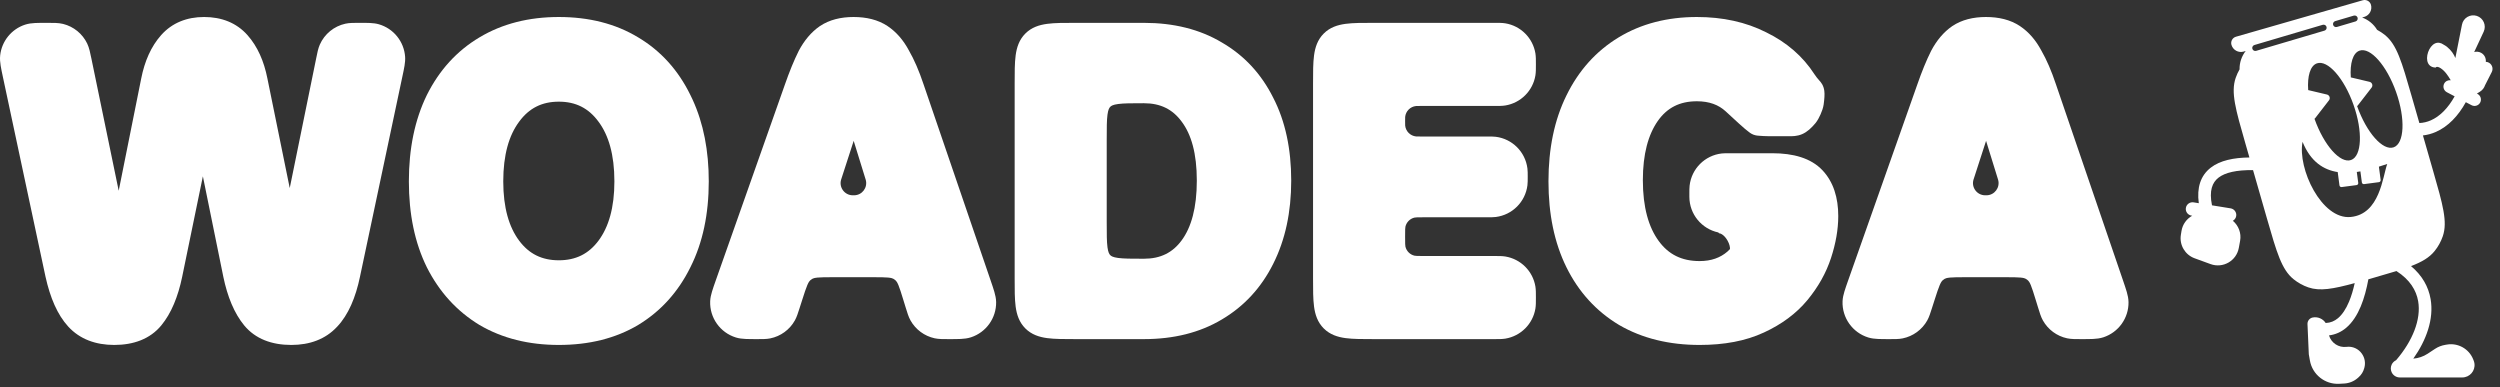 <?xml version="1.0" encoding="utf-8"?>
<svg xmlns="http://www.w3.org/2000/svg" fill="none" height="100%" overflow="visible" preserveAspectRatio="none" style="display: block;" viewBox="0 0 297 46" width="100%">
<rect x="0" y="0" width="297" height="46" fill="#333333" stroke="none"/>
<g id="Union">
<path clip-rule="evenodd" d="M280.704 0.03C281.118 -0.088 281.55 0.151 281.67 0.564C281.848 1.185 281.489 1.832 280.868 2.01L280.621 2.081C281.353 2.348 281.985 2.858 282.399 3.544C282.728 3.719 283.04 3.925 283.331 4.16C284.743 5.305 285.325 7.325 286.486 11.365L287.42 14.618C287.901 14.595 288.353 14.484 288.774 14.301C289.856 13.828 290.838 12.839 291.611 11.443L290.687 10.957C290.317 10.762 290.173 10.303 290.368 9.932C290.522 9.64 290.839 9.491 291.147 9.535C290.989 9.261 290.821 8.999 290.638 8.763C290.236 8.224 289.63 7.814 289.402 7.978C289.379 7.993 289.361 8.013 289.348 8.033C288.949 8.015 288.619 7.845 288.453 7.499C288.286 7.156 288.296 6.664 288.459 6.195C288.622 5.725 288.921 5.332 289.265 5.167C289.61 4.999 289.975 5.07 290.299 5.303C290.441 5.378 290.573 5.464 290.694 5.555C291.219 5.985 291.517 6.443 291.696 6.893L292.484 2.922C292.643 2.119 293.469 1.636 294.248 1.889C295.027 2.144 295.408 3.023 295.062 3.766L293.933 6.185C294.194 6.109 294.486 6.13 294.749 6.271C295.155 6.489 295.358 6.921 295.314 7.342C295.38 7.345 295.447 7.356 295.513 7.376C296.014 7.526 296.258 8.092 296.021 8.558L295.221 10.132C295.12 10.433 294.919 10.707 294.612 10.897L294.256 11.116L294.328 11.154C294.699 11.349 294.842 11.808 294.647 12.18C294.452 12.551 293.992 12.694 293.621 12.498L292.939 12.14C292.049 13.758 290.846 15.035 289.372 15.678C288.88 15.893 288.368 16.029 287.844 16.09L289.05 20.285C290.211 24.325 290.792 26.346 290.203 28.067C289.983 28.709 289.651 29.308 289.224 29.835C288.606 30.596 287.734 31.114 286.43 31.613C287.742 32.71 288.5 34.045 288.757 35.531C289.164 37.894 288.252 40.417 286.7 42.607C287.309 42.556 287.897 42.356 288.408 42.02L289.28 41.445C289.643 41.206 290.052 41.045 290.48 40.972L290.701 40.934C292.01 40.714 293.298 41.431 293.802 42.659L293.868 42.824C293.916 42.94 293.949 43.063 293.965 43.188C294.08 44.064 293.398 44.842 292.515 44.842H285.1C284.677 44.841 284.293 44.593 284.121 44.207C283.994 43.922 283.998 43.594 284.131 43.312C284.24 43.08 284.428 42.898 284.654 42.794C284.658 42.79 284.662 42.785 284.666 42.78C286.606 40.519 287.65 37.947 287.278 35.786C287.054 34.491 286.295 33.222 284.699 32.202C283.921 32.443 283.033 32.699 282.018 32.991C281.794 33.055 281.575 33.116 281.363 33.177C281.16 34.288 280.871 35.417 280.452 36.417C280.04 37.398 279.482 38.31 278.71 38.956C278.138 39.435 277.462 39.749 276.687 39.845C276.948 40.738 277.826 41.327 278.769 41.207C279.481 41.116 280.186 41.43 280.593 42.021L280.61 42.046C280.934 42.518 281.037 43.108 280.892 43.661L280.871 43.741C280.761 44.159 280.528 44.533 280.202 44.816L280.088 44.917C279.644 45.303 279.083 45.53 278.496 45.562L277.895 45.594C276.203 45.684 274.709 44.496 274.416 42.827L274.286 42.089L274.129 38.501C274.114 38.129 274.371 37.798 274.736 37.722C275.358 37.594 275.967 37.872 276.293 38.372C276.869 38.349 277.341 38.144 277.748 37.804C278.266 37.37 278.706 36.697 279.067 35.837C279.35 35.163 279.568 34.408 279.74 33.631C277.149 34.339 275.599 34.61 274.237 34.144C273.595 33.924 272.995 33.591 272.468 33.164C271.056 32.019 270.475 29.998 269.314 25.959L267.662 20.211C265.703 20.183 264.347 20.497 263.561 21.104C262.823 21.674 262.426 22.641 262.785 24.394L265 24.752C265.435 24.822 265.731 25.232 265.661 25.666C265.621 25.915 265.467 26.114 265.264 26.23C265.933 26.795 266.293 27.691 266.124 28.616L265.97 29.456C265.687 30.995 264.088 31.91 262.617 31.375L260.719 30.683C259.579 30.268 258.894 29.101 259.087 27.903L259.162 27.436C259.291 26.64 259.781 25.991 260.437 25.628L260.342 25.614C259.908 25.543 259.611 25.134 259.682 24.7C259.752 24.266 260.162 23.97 260.596 24.039L261.217 24.14C260.967 22.313 261.414 20.864 262.644 19.914C263.746 19.063 265.352 18.729 267.23 18.708L266.75 17.038C265.589 12.999 265.008 10.977 265.597 9.257C265.718 8.904 265.873 8.563 266.059 8.241C266.045 7.44 266.31 6.671 266.788 6.056L266.543 6.128C265.923 6.306 265.275 5.947 265.096 5.327C264.978 4.914 265.217 4.482 265.63 4.363L280.704 0.03ZM273.545 16.849C272.925 20.001 275.799 26.115 279.261 25.778C282.721 25.439 283.052 21.031 283.601 19.478C283.303 19.577 282.969 19.686 282.612 19.799L282.821 21.381C282.838 21.507 282.748 21.623 282.622 21.64L280.85 21.873C280.723 21.889 280.607 21.8 280.59 21.674L280.416 20.36C280.275 20.385 280.131 20.408 279.987 20.428L280.16 21.731C280.176 21.857 280.085 21.973 279.959 21.99L278.187 22.223C278.061 22.239 277.945 22.15 277.928 22.024L277.721 20.442C276.054 20.184 274.497 19.223 273.545 16.849ZM279.596 12.448C278.476 9.279 276.527 7.077 275.246 7.528C274.451 7.81 274.098 9.048 274.213 10.703L276.441 11.23C276.746 11.303 276.875 11.668 276.684 11.917L275.044 14.035C275.02 14.066 274.991 14.091 274.962 14.113C276.084 17.27 278.027 19.46 279.306 19.008C280.586 18.553 280.717 15.617 279.596 12.448ZM284.658 10.939C283.538 7.771 281.589 5.568 280.308 6.02C279.513 6.301 279.16 7.539 279.275 9.195L281.503 9.721C281.808 9.794 281.937 10.16 281.746 10.409L280.106 12.527C280.082 12.557 280.053 12.582 280.024 12.604C281.146 15.761 283.088 17.951 284.366 17.5C285.647 17.045 285.779 14.108 284.658 10.939ZM275.943 2.946L267.824 5.347C267.634 5.403 267.525 5.605 267.58 5.795C267.637 5.986 267.838 6.097 268.029 6.041L276.147 3.64C276.339 3.584 276.448 3.381 276.392 3.19C276.334 3 276.133 2.89 275.943 2.946ZM279.632 1.855L278.895 2.074L278.157 2.291L277.419 2.51C277.228 2.567 277.119 2.768 277.175 2.959C277.231 3.15 277.432 3.259 277.624 3.203L279.838 2.548C280.029 2.491 280.138 2.29 280.082 2.099C280.025 1.909 279.823 1.799 279.632 1.855Z" fill="white" fill-rule="evenodd"/>
<path d="M24.249 2.02C26.313 2.02 28.092 2.701 29.398 4.17C30.597 5.518 31.363 7.27 31.769 9.328L34.421 22.342L37.568 6.903C37.692 6.291 37.791 5.764 37.992 5.306C38.551 4.033 39.688 3.106 41.046 2.812C41.536 2.706 42.072 2.715 42.696 2.715C43.596 2.715 44.357 2.7 44.988 2.878C46.748 3.378 48.005 4.93 48.129 6.755C48.173 7.409 48.002 8.15 47.816 9.031L42.772 32.844L42.773 32.845C42.253 35.35 41.387 37.402 40.05 38.816L40.048 38.815C38.67 40.305 36.791 40.979 34.607 40.98C32.306 40.979 30.341 40.276 29.004 38.648C27.818 37.202 27.023 35.243 26.533 32.893L26.532 32.886L24.102 20.946L21.641 32.89V32.893C21.151 35.244 20.356 37.202 19.17 38.648C17.833 40.276 15.868 40.979 13.567 40.98C11.376 40.979 9.489 40.301 8.11 38.801C6.818 37.395 5.955 35.357 5.405 32.864L5.402 32.854L0.357 9.203C0.239 8.651 0.138 8.181 0.076 7.794C0.014 7.401 -0.026 6.997 0.02 6.58C0.204 4.891 1.358 3.464 2.972 2.932C3.37 2.801 3.773 2.755 4.17 2.734C4.562 2.714 5.043 2.715 5.608 2.715C6.324 2.715 6.94 2.704 7.499 2.843C8.75 3.155 9.798 4.009 10.357 5.17C10.606 5.689 10.721 6.295 10.866 6.996L14.102 22.659L16.775 9.332C17.181 7.273 17.946 5.519 19.146 4.17C20.447 2.706 22.206 2.02 24.249 2.02Z" fill="white"/>
<path clip-rule="evenodd" d="M66.389 2.02C69.96 2.02 73.122 2.809 75.818 4.443C78.508 6.043 80.575 8.34 82.015 11.282L82.283 11.841C83.578 14.665 84.202 17.913 84.202 21.546C84.202 25.415 83.492 28.834 82.016 31.757C80.576 34.672 78.513 36.967 75.831 38.596L75.82 38.603C73.123 40.207 69.96 40.979 66.389 40.98C62.845 40.979 59.685 40.206 56.963 38.607L56.953 38.602L56.945 38.596C54.266 36.968 52.188 34.679 50.717 31.77L50.712 31.759C49.267 28.836 48.574 25.416 48.574 21.546C48.574 17.675 49.267 14.243 50.709 11.293L50.714 11.282C52.185 8.34 54.266 6.044 56.956 4.443C59.679 2.811 62.842 2.02 66.389 2.02ZM66.389 12.078C64.379 12.078 62.855 12.849 61.681 14.447L61.674 14.457C60.471 16.069 59.787 18.38 59.787 21.546C59.787 24.677 60.47 26.975 61.674 28.589C62.844 30.158 64.369 30.922 66.389 30.922C68.408 30.922 69.933 30.158 71.103 28.589C72.307 26.975 72.99 24.677 72.99 21.546C72.99 18.38 72.306 16.069 71.103 14.457L71.096 14.447C69.922 12.849 68.398 12.078 66.389 12.078Z" fill="white" fill-rule="evenodd"/>
<path d="M201.588 2.02C204.643 2.02 207.402 2.612 209.825 3.841C212.251 5.024 214.18 6.686 215.564 8.832C215.732 9.091 215.928 9.335 216.151 9.582C216.188 9.622 216.344 9.786 216.472 10.009C216.615 10.261 216.692 10.523 216.727 10.785C216.786 11.226 216.737 11.768 216.65 12.421C216.596 12.82 216.42 13.276 216.283 13.586C216.145 13.898 215.926 14.335 215.666 14.643C215.19 15.208 214.705 15.671 214.101 15.933C213.487 16.201 212.901 16.182 212.577 16.182H211.235C210.33 16.182 209.73 16.185 209.505 16.163C209.265 16.141 209.121 16.135 208.991 16.128C208.911 16.124 208.607 16.115 208.295 15.994C207.983 15.872 207.755 15.671 207.694 15.621C207.593 15.539 207.484 15.445 207.292 15.3C207.169 15.207 206.898 14.961 206.576 14.668C206.215 14.337 205.694 13.857 205.003 13.222C204.17 12.457 203.073 12.031 201.588 12.031C199.543 12.031 198.05 12.803 196.945 14.373C195.813 15.994 195.171 18.293 195.171 21.407C195.171 24.64 195.858 27.001 197.065 28.644C198.227 30.227 199.788 31.015 201.911 31.015C203.305 31.015 204.375 30.617 205.22 29.886C205.325 29.795 205.425 29.693 205.524 29.587C205.529 29.348 205.467 28.999 205.23 28.581C204.845 27.901 204.384 27.709 204.221 27.709C204.19 27.677 204.16 27.644 204.131 27.613C202.171 27.198 200.699 25.459 200.697 23.376V22.957C200.697 22.61 200.696 22.315 200.726 22.051C200.954 20.045 202.537 18.46 204.543 18.232C204.807 18.202 205.102 18.205 205.449 18.205H210.559C213.011 18.206 215.129 18.762 216.513 20.232C217.825 21.626 218.385 23.507 218.385 25.662C218.385 27.258 218.09 28.921 217.527 30.642C216.942 32.432 216.001 34.1 214.725 35.645C213.394 37.256 211.652 38.536 209.544 39.506L209.543 39.505C207.391 40.509 204.829 40.98 201.911 40.98C198.311 40.979 195.107 40.209 192.354 38.611L192.344 38.606L192.336 38.6C189.622 36.972 187.539 34.678 186.096 31.759C184.651 28.836 183.958 25.416 183.958 21.546C183.958 17.676 184.651 14.257 186.096 11.334C187.535 8.391 189.598 6.081 192.282 4.45C194.975 2.814 198.095 2.02 201.588 2.02Z" fill="white"/>
<path clip-rule="evenodd" d="M101.402 2.02C102.921 2.02 104.306 2.339 105.441 3.096C106.493 3.797 107.328 4.782 107.971 5.982C108.616 7.102 109.192 8.442 109.706 9.981L117.673 33.276C117.863 33.83 118.023 34.298 118.133 34.683C118.244 35.069 118.335 35.472 118.341 35.892C118.366 37.788 117.156 39.481 115.353 40.071C114.954 40.201 114.544 40.247 114.142 40.267C113.742 40.287 113.247 40.287 112.661 40.287C112.052 40.287 111.527 40.294 111.041 40.189C109.824 39.927 108.777 39.154 108.169 38.068C107.926 37.635 107.779 37.131 107.6 36.55L107.304 35.59C107.054 34.779 106.894 34.264 106.736 33.883C106.589 33.526 106.487 33.401 106.415 33.332C106.327 33.249 106.229 33.176 106.124 33.118C106.036 33.069 105.886 33.009 105.504 32.974C105.094 32.935 104.554 32.933 103.705 32.933H98.973C98.104 32.933 97.552 32.935 97.132 32.975C96.74 33.013 96.588 33.076 96.498 33.127C96.41 33.179 96.325 33.239 96.25 33.308C96.173 33.378 96.067 33.505 95.912 33.866C95.746 34.253 95.575 34.778 95.31 35.606L94.977 36.644C94.803 37.186 94.66 37.655 94.433 38.061C93.816 39.169 92.743 39.952 91.5 40.202C91.044 40.293 90.553 40.287 89.984 40.287C89.425 40.287 88.954 40.286 88.573 40.268C88.191 40.25 87.801 40.21 87.42 40.092C85.544 39.511 84.292 37.742 84.369 35.781C84.385 35.382 84.478 35.001 84.588 34.635C84.697 34.269 84.853 33.825 85.039 33.298L93.241 10.06C93.778 8.513 94.325 7.175 94.884 6.056L94.891 6.041L94.899 6.027C95.539 4.818 96.36 3.822 97.389 3.11L97.398 3.103L97.41 3.096C98.54 2.342 99.906 2.02 101.402 2.02ZM99.958 21.237C99.936 21.307 99.929 21.323 99.926 21.333C99.647 22.25 100.324 23.182 101.284 23.2H101.485C102.437 23.182 103.112 22.265 102.847 21.351C102.844 21.342 102.838 21.324 102.817 21.256L101.418 16.733L99.958 21.237Z" fill="white" fill-rule="evenodd"/>
<path clip-rule="evenodd" d="M135.905 2.715C139.413 2.715 142.518 3.47 145.155 5.046C147.807 6.58 149.843 8.781 151.256 11.605C152.704 14.409 153.396 17.709 153.397 21.454C153.396 25.176 152.699 28.489 151.254 31.348C149.841 34.174 147.804 36.389 145.154 37.954C142.516 39.529 139.413 40.286 135.905 40.287H127.766C126.445 40.287 125.307 40.29 124.402 40.168C123.455 40.041 122.547 39.752 121.811 39.017C121.075 38.28 120.787 37.372 120.659 36.425C120.538 35.52 120.541 34.383 120.541 33.061V9.94C120.541 8.619 120.538 7.481 120.659 6.576C120.787 5.629 121.075 4.721 121.811 3.985C122.547 3.248 123.455 2.961 124.402 2.833C125.307 2.711 126.445 2.715 127.766 2.715H135.905ZM135.813 12.264C134.41 12.264 133.502 12.266 132.834 12.356C132.207 12.44 132.011 12.578 131.901 12.688C131.791 12.798 131.654 12.994 131.569 13.62C131.48 14.289 131.478 15.197 131.478 16.599V26.402C131.478 27.804 131.48 28.712 131.569 29.381C131.654 30.007 131.791 30.204 131.901 30.314C132.011 30.424 132.208 30.561 132.834 30.645C133.502 30.735 134.41 30.737 135.813 30.737H135.905C137.875 30.737 139.312 30.011 140.381 28.554L140.384 28.55C141.52 27.009 142.182 24.704 142.182 21.454C142.182 18.215 141.521 15.967 140.391 14.46L140.381 14.447C139.312 12.99 137.875 12.264 135.905 12.264H135.813Z" fill="white" fill-rule="evenodd"/>
<path d="M177.528 2.715C178.029 2.715 178.454 2.71 178.834 2.772C180.666 3.075 182.104 4.511 182.407 6.344C182.469 6.724 182.465 7.15 182.465 7.651C182.465 8.152 182.469 8.578 182.407 8.958C182.104 10.791 180.666 12.227 178.834 12.53C178.454 12.592 178.029 12.587 177.528 12.587H168.742C168.365 12.587 168.281 12.589 168.227 12.595C167.544 12.664 167.003 13.204 166.934 13.887C166.929 13.941 166.927 14.025 166.927 14.402C166.927 14.78 166.929 14.863 166.934 14.917C167.003 15.6 167.544 16.141 168.227 16.21C168.281 16.215 168.365 16.217 168.742 16.217H176.696C177.081 16.217 177.409 16.214 177.702 16.251C179.665 16.499 181.21 18.046 181.458 20.009C181.495 20.302 181.494 20.63 181.494 21.015C181.494 21.4 181.495 21.728 181.458 22.021C181.21 23.984 179.664 25.53 177.702 25.778C177.409 25.815 177.081 25.813 176.696 25.813H169.227C168.352 25.813 168.162 25.822 168.039 25.851C167.507 25.977 167.091 26.393 166.965 26.925C166.936 27.048 166.927 27.238 166.927 28.113C166.927 28.99 166.936 29.179 166.965 29.302C167.091 29.833 167.508 30.248 168.039 30.374C168.162 30.403 168.352 30.414 169.227 30.414H177.528C178.029 30.414 178.454 30.409 178.834 30.472C180.666 30.774 182.104 32.21 182.407 34.043C182.469 34.423 182.465 34.849 182.465 35.35C182.465 35.851 182.469 36.278 182.407 36.657C182.104 38.49 180.666 39.926 178.834 40.229C178.454 40.291 178.029 40.287 177.528 40.287H163.216C161.894 40.287 160.757 40.29 159.851 40.168C158.905 40.041 157.997 39.752 157.26 39.017C156.524 38.28 156.236 37.372 156.109 36.425C155.987 35.52 155.99 34.383 155.99 33.061V9.94C155.99 8.619 155.987 7.481 156.109 6.576C156.236 5.629 156.524 4.721 157.26 3.985C157.997 3.248 158.904 2.961 159.851 2.833C160.757 2.711 161.894 2.715 163.216 2.715H177.528Z" fill="white"/>
<path clip-rule="evenodd" d="M235.93 2.02C237.449 2.02 238.833 2.339 239.968 3.096C241.021 3.797 241.856 4.782 242.499 5.982C243.144 7.102 243.72 8.442 244.233 9.981L252.201 33.276C252.39 33.83 252.55 34.298 252.661 34.683C252.772 35.069 252.862 35.472 252.868 35.892C252.894 37.788 251.683 39.481 249.881 40.071C249.481 40.201 249.071 40.247 248.67 40.267C248.27 40.287 247.775 40.287 247.188 40.287C246.579 40.287 246.054 40.294 245.568 40.189C244.351 39.928 243.305 39.154 242.696 38.068C242.454 37.635 242.307 37.131 242.128 36.55L241.831 35.59C241.581 34.779 241.421 34.264 241.264 33.883C241.117 33.527 241.015 33.401 240.942 33.332C240.855 33.249 240.756 33.176 240.651 33.118C240.564 33.069 240.414 33.009 240.032 32.974C239.621 32.935 239.082 32.933 238.233 32.933H233.501C232.631 32.933 232.079 32.935 231.659 32.975C231.267 33.013 231.115 33.076 231.026 33.127C230.937 33.179 230.853 33.239 230.777 33.308C230.701 33.378 230.595 33.505 230.44 33.866C230.273 34.253 230.103 34.778 229.837 35.606L229.504 36.644C229.33 37.186 229.187 37.655 228.961 38.061C228.343 39.169 227.271 39.952 226.027 40.202C225.571 40.293 225.08 40.287 224.511 40.287C223.952 40.287 223.481 40.286 223.1 40.268C222.718 40.25 222.328 40.21 221.947 40.092C220.072 39.511 218.819 37.742 218.896 35.781C218.912 35.382 219.005 35.001 219.115 34.635C219.225 34.269 219.381 33.825 219.567 33.298L227.769 10.06C228.305 8.513 228.852 7.175 229.411 6.056L229.418 6.041L229.427 6.027C230.067 4.818 230.887 3.822 231.916 3.11L231.926 3.103L231.937 3.096C233.068 2.342 234.433 2.02 235.93 2.02ZM234.486 21.237C234.463 21.307 234.456 21.323 234.453 21.333C234.174 22.251 234.852 23.182 235.811 23.2H236.013C236.964 23.182 237.639 22.265 237.375 21.351C237.372 21.342 237.366 21.324 237.345 21.256L235.945 16.733L234.486 21.237Z" fill="white" fill-rule="evenodd"/>
</g>
</svg>